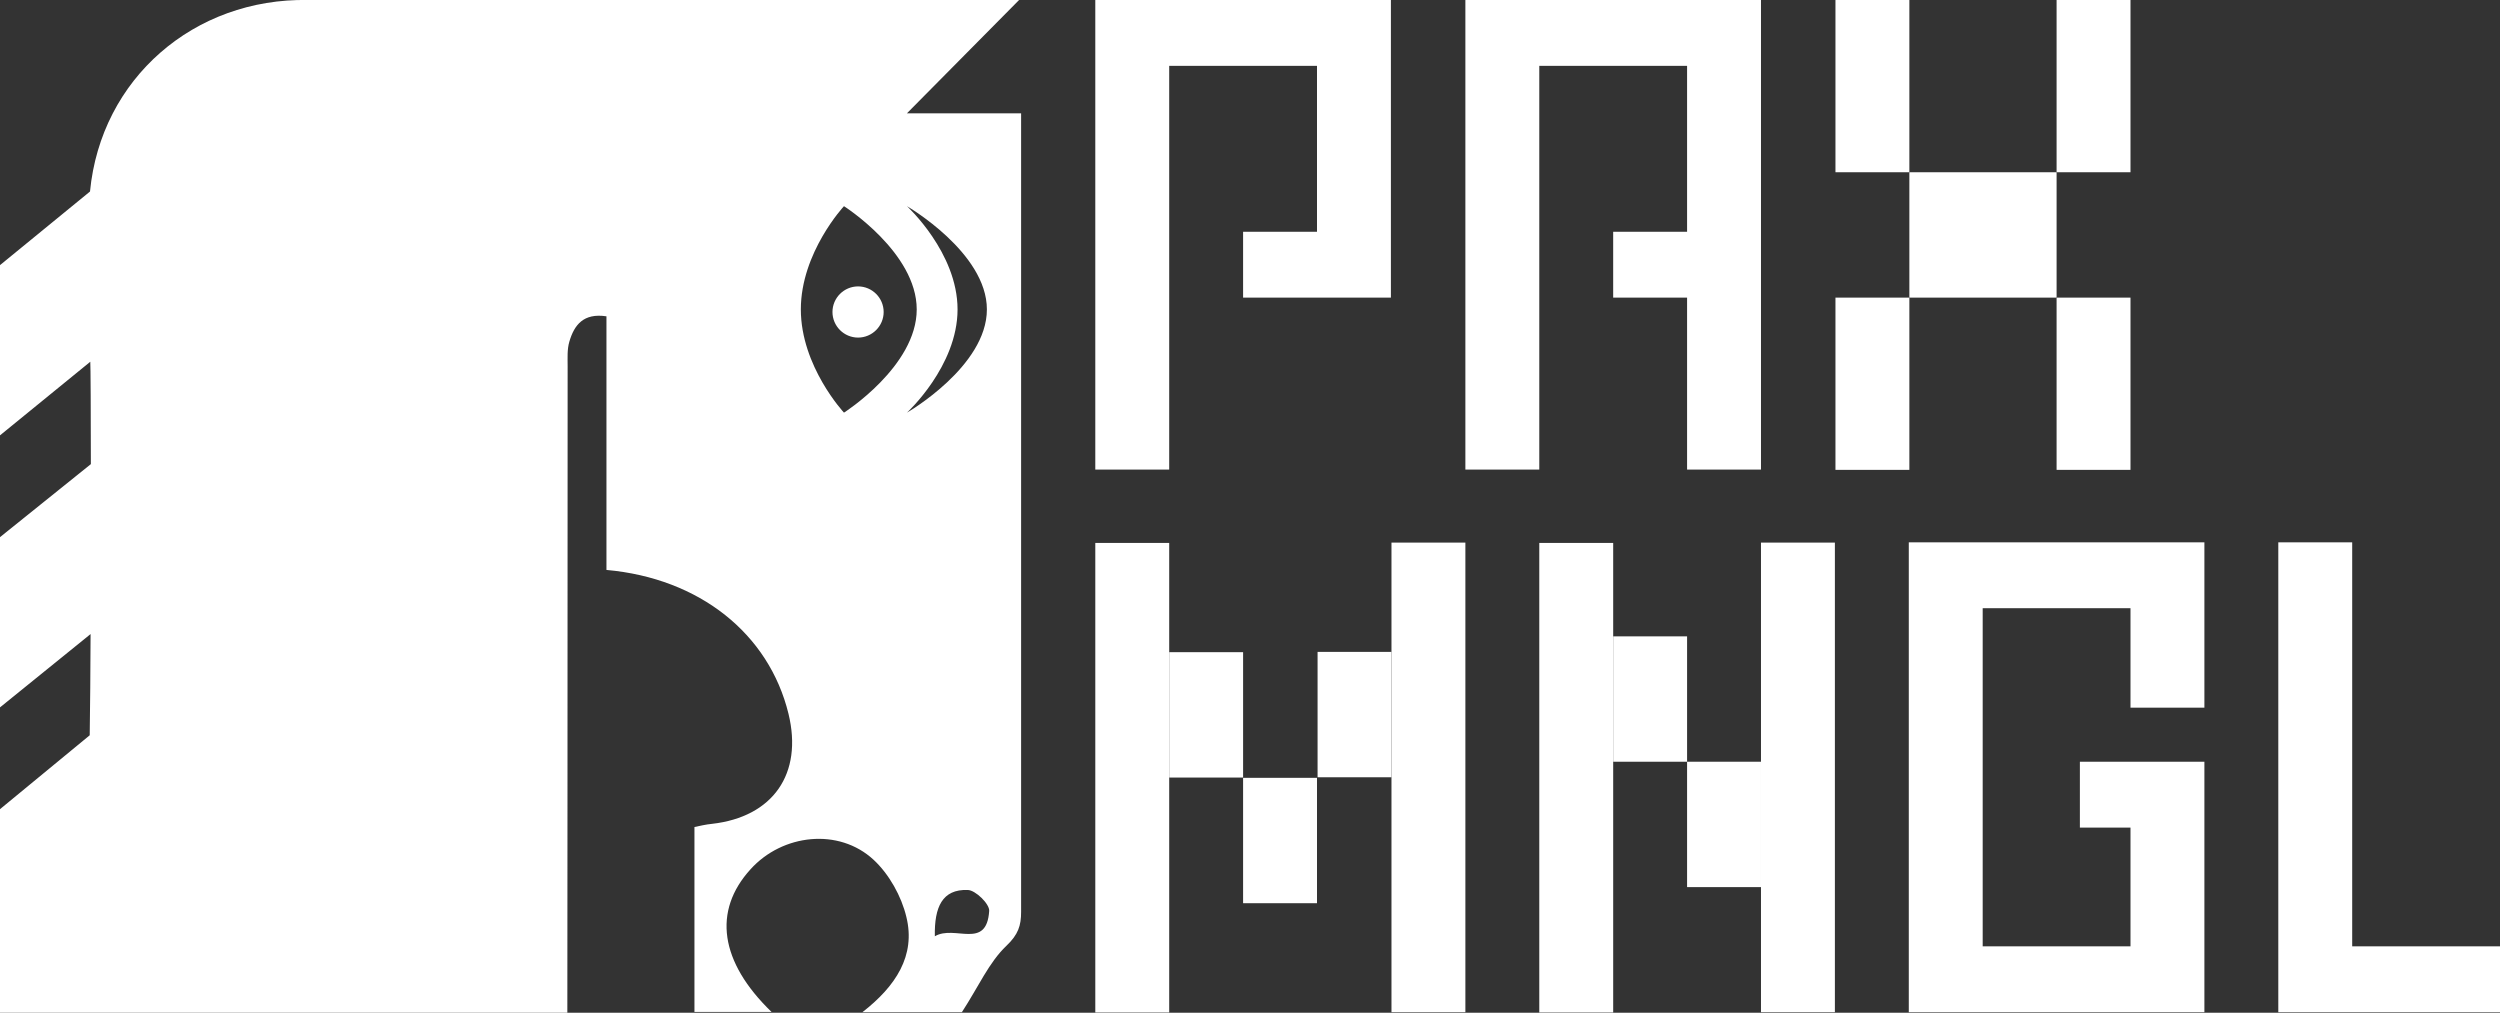 <?xml version="1.0" encoding="UTF-8"?>
<svg id="Layer_1" data-name="Layer 1" xmlns="http://www.w3.org/2000/svg" viewBox="0 0 86.94 35.22">
  <rect x="0" y="0" width="86.94" height="35.22" fill="#333333" stroke="none"/>
  <defs>
    <style>
      .cls-1 {
        fill: #fff;
        stroke-width: 0px;
      }
    </style>
  </defs>
  <polygon class="cls-1" points="45.8 0 40.66 0 38.09 0 38.09 16.33 40.66 16.33 40.66 2.29 45.8 2.29 45.8 8.06 43.23 8.06 43.23 10.35 48.37 10.35 48.37 0 45.8 0"/>
  <g>
    <rect class="cls-1" x="63.83" width="2.57" height="5.99"/>
    <rect class="cls-1" x="66.4" y="5.99" width="5.12" height="4.36"/>
    <rect class="cls-1" x="63.83" y="10.35" width="2.57" height="5.99"/>
    <rect class="cls-1" x="71.52" width="2.57" height="5.99"/>
    <rect class="cls-1" x="71.52" y="10.35" width="2.57" height="5.99"/>
  </g>
  <rect class="cls-1" x="40.66" y="22.68" width="2.57" height="4.36"/>
  <rect class="cls-1" x="43.23" y="27.05" width="2.57" height="4.36"/>
  <rect class="cls-1" x="45.82" y="22.67" width="2.57" height="4.36"/>
  <polygon class="cls-1" points="68.95 18.86 66.38 18.86 66.38 21.15 66.38 32.91 66.38 35.2 68.95 35.2 74.09 35.2 76.66 35.2 76.66 32.91 76.66 28.78 76.66 26.49 74.09 26.49 72.33 26.49 72.33 28.78 74.09 28.78 74.09 32.91 68.95 32.91 68.95 21.15 74.09 21.15 74.09 24.61 76.66 24.61 76.66 21.15 76.66 18.88 76.66 18.86 68.95 18.86"/>
  <polygon class="cls-1" points="81.8 32.91 81.8 18.86 79.23 18.86 79.23 32.91 79.23 35.2 81.8 35.2 86.94 35.2 86.94 32.91 81.8 32.91"/>
  <rect class="cls-1" x="38.09" y="18.88" width="2.57" height="16.33"/>
  <rect class="cls-1" x="48.39" y="18.87" width="2.57" height="16.33"/>
  <rect class="cls-1" x="56.1" y="22.13" width="2.57" height="4.36"/>
  <rect class="cls-1" x="58.67" y="26.49" width="2.57" height="4.36"/>
  <rect class="cls-1" x="53.53" y="18.88" width="2.57" height="16.33"/>
  <rect class="cls-1" x="61.24" y="18.87" width="2.57" height="16.33"/>
  <path class="cls-1" d="M30.73,10.85c0-.49-.4-.89-.89-.89s-.89.4-.89.89.4.89.89.89.89-.4.89-.89ZM19.73,35.21s.01-12.83.01-22.48c0-.28-.02-.58.06-.85.17-.58.49-1,1.29-.88v8.82c3.24.29,5.65,2.22,6.33,5,.51,2.09-.54,3.59-2.66,3.83-.21.02-.42.07-.61.11v6.43h2.68c-1.8-1.74-2.05-3.51-.73-4.96,1.11-1.23,3.07-1.45,4.28-.33.54.5.97,1.27,1.14,1.99.33,1.34-.37,2.41-1.53,3.31h3.46c.58-.89.94-1.73,1.55-2.31.41-.39.51-.7.51-1.18,0-9.26,0-18.52,0-27.77h-3.97L35.44,0H10.71C6.75-.07,3.51,2.73,3.13,6.66l-3.13,2.56v5.92l3.14-2.56c.01.09.02,1.84.02,3.56l-3.16,2.54v5.92l3.15-2.55c0,.94-.02,2.88-.03,3.52l-3.12,2.57v7.08h19.73ZM32.51,32.56c-.02-1.02.26-1.64,1.14-1.61.27,0,.77.49.75.73-.09,1.37-1.2.47-1.89.88ZM34.32,10.76c0,1.99-2.78,3.59-2.78,3.59,0,0,1.76-1.61,1.76-3.59s-1.76-3.59-1.76-3.59c0,0,2.78,1.61,2.78,3.59ZM29.35,7.17s2.53,1.61,2.53,3.59-2.53,3.59-2.53,3.59c0,0-1.5-1.61-1.5-3.59s1.5-3.59,1.5-3.59Z"/>
  <polygon class="cls-1" points="58.67 0 53.53 0 50.96 0 50.96 16.33 53.53 16.33 53.53 2.29 58.67 2.29 58.67 8.06 56.1 8.06 56.1 10.35 58.67 10.35 58.67 16.33 61.24 16.33 61.24 0 58.67 0"/>
</svg>